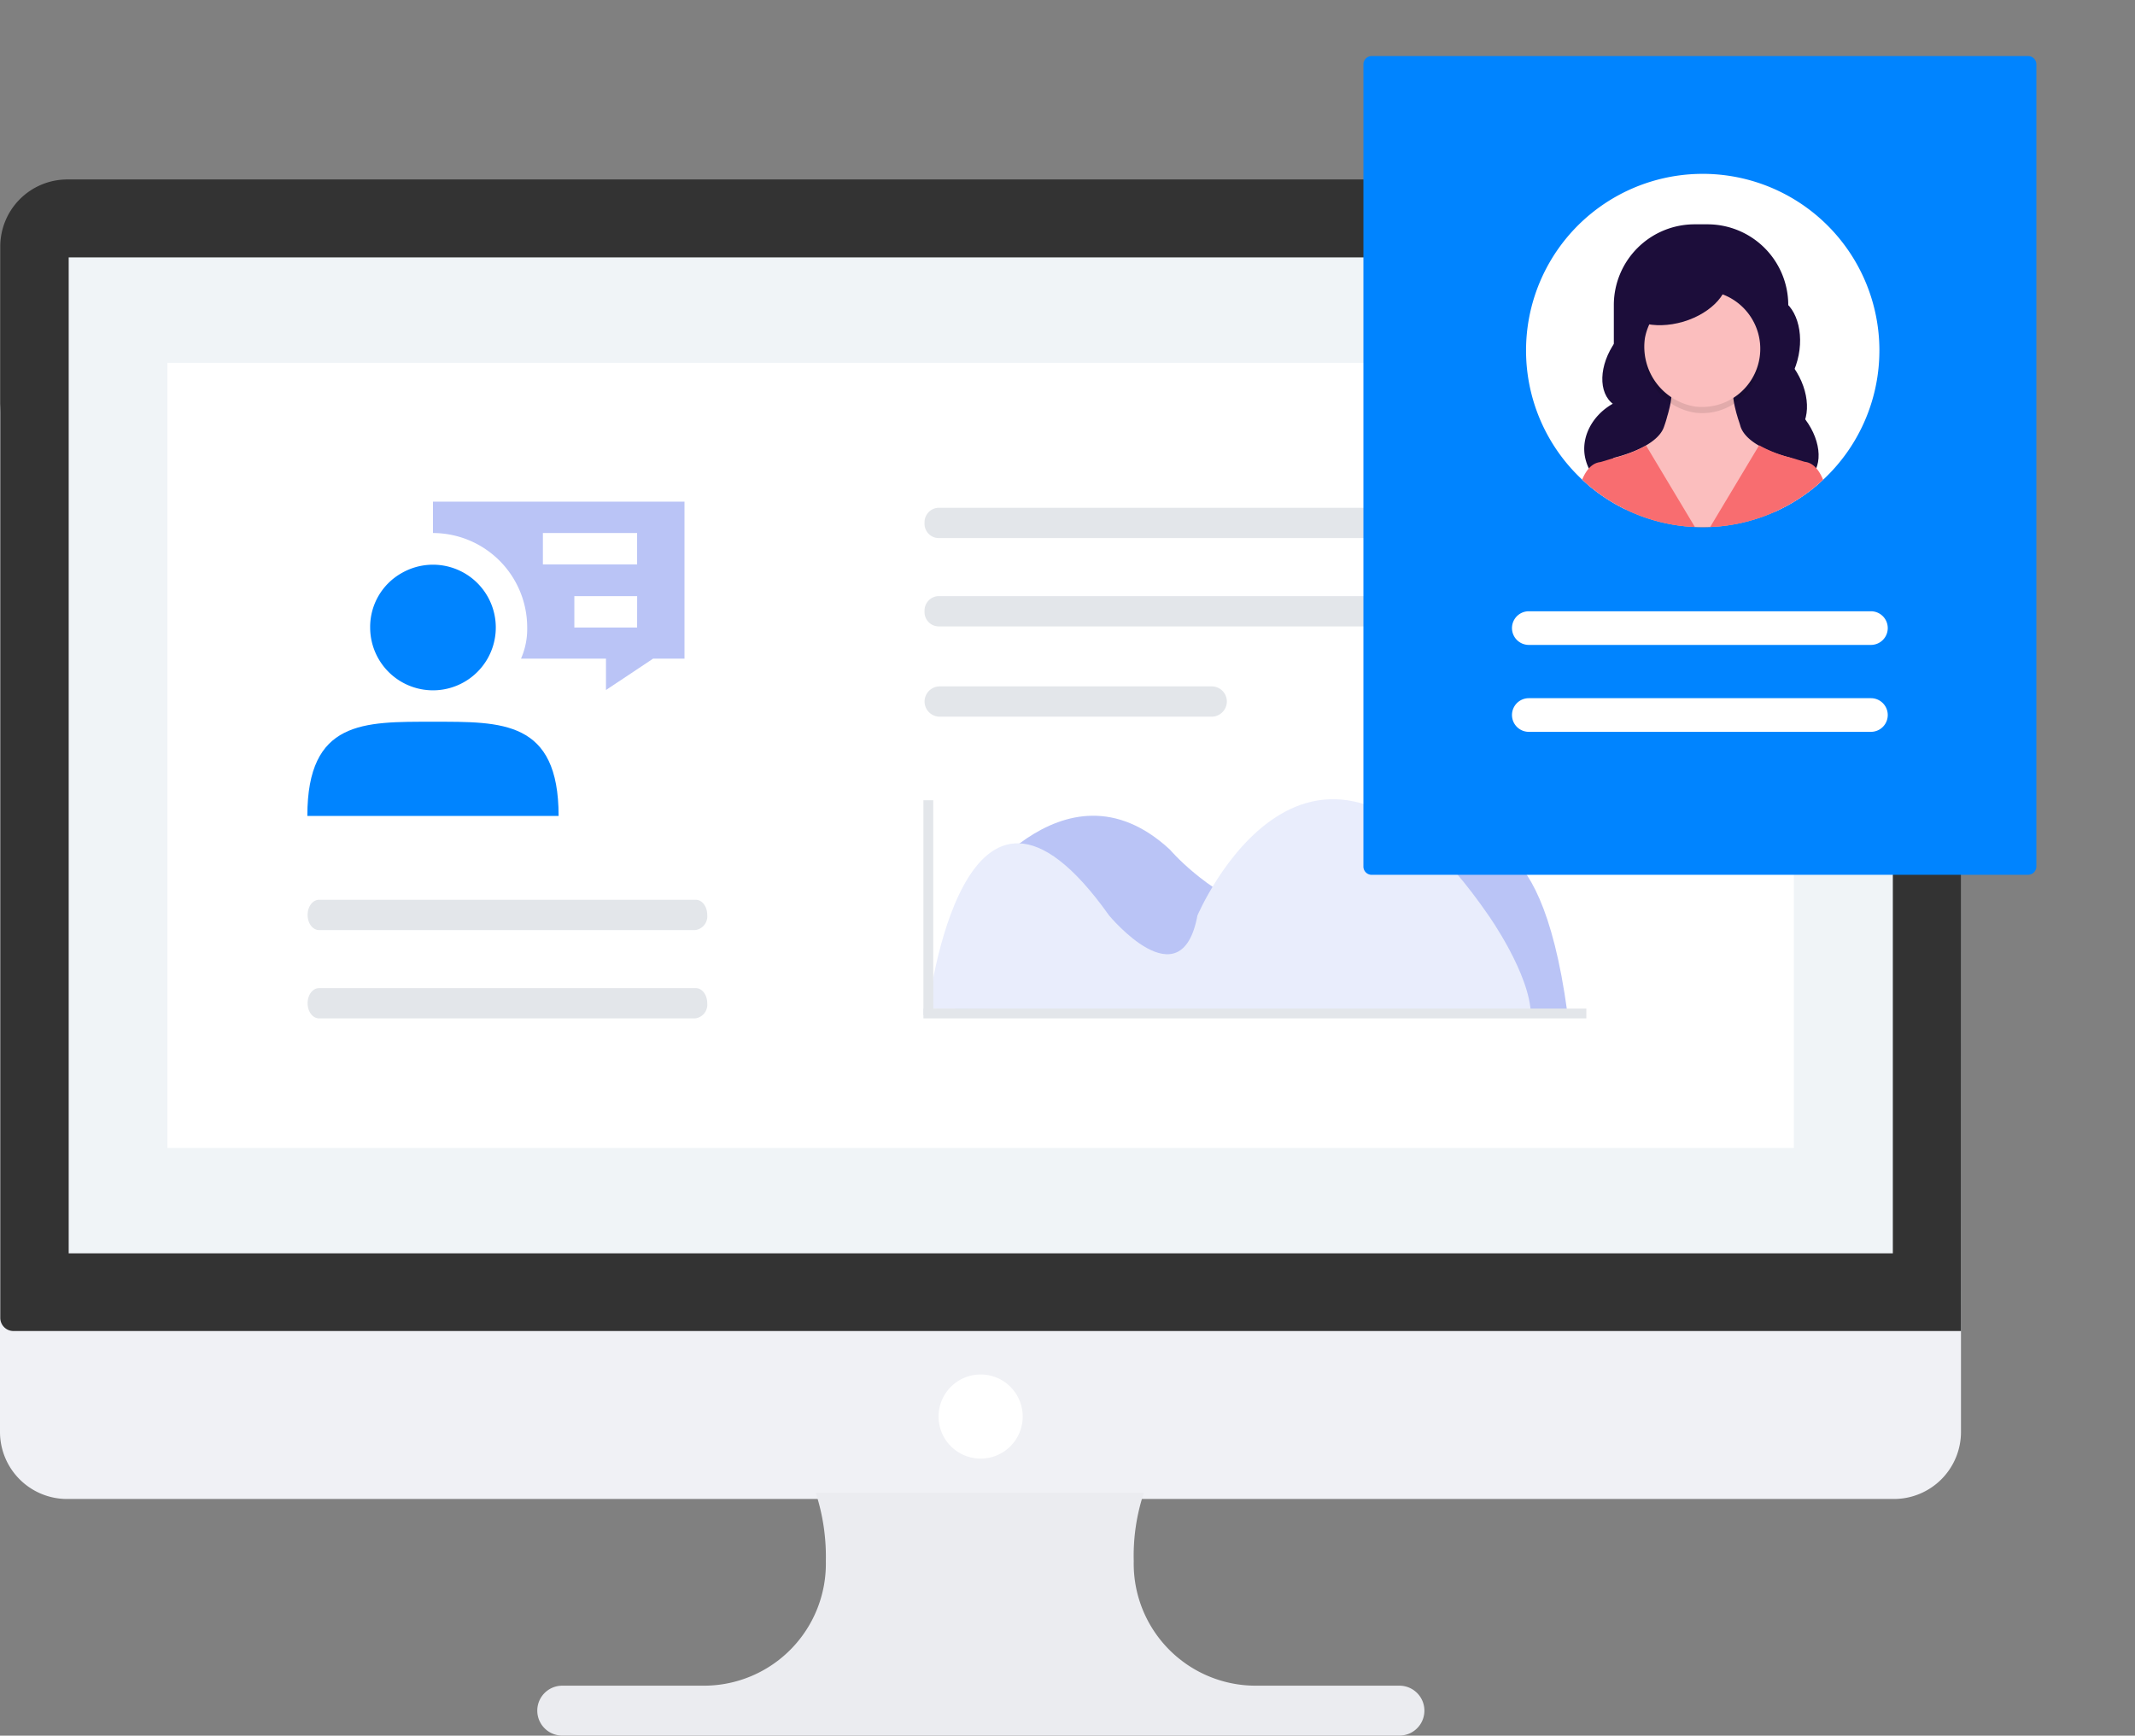<svg xmlns="http://www.w3.org/2000/svg" xmlns:xlink="http://www.w3.org/1999/xlink" width="178.2" height="144.882" viewBox="0 0 178.2 144.882">
  <rect x="0" y="0" width="178.2" height="144.882" fill="#808080" stroke="none"/>
  <defs>
    <style>
      .cls-1 {
        fill: #f0f1f5;
      }

      .cls-2 {
        fill: #333;
      }

      .cls-3 {
        fill: #f0f4f7;
      }

      .cls-4 {
        fill: #fff;
      }

      .cls-5 {
        fill: #ebecf0;
      }

      .cls-6, .cls-9 {
        fill: #bac4f6;
      }

      .cls-7 {
        fill: #0084ff;
      }

      .cls-11, .cls-8 {
        fill: #e3e6ea;
      }

      .cls-10, .cls-8, .cls-9 {
        fill-rule: evenodd;
      }

      .cls-10 {
        fill: #e9edfc;
      }

      .cls-12 {
        opacity: 0.2;
      }

      .cls-13 {
        clip-path: url(#clip-path);
      }

      .cls-14 {
        fill: none;
      }

      .cls-15, .cls-18 {
        clip-path: url(#clip-path-3);
      }

      .cls-16 {
        fill: #1c0d3a;
      }

      .cls-17 {
        fill: #fbbebe;
      }

      .cls-18 {
        opacity: 0.1;
      }

      .cls-19 {
        clip-path: url(#clip-path-11);
      }

      .cls-20 {
        fill: #f86d70;
      }
    </style>
    <clipPath id="clip-path">
      <rect id="矩形_110" data-name="矩形 110" width="70" height="82" transform="translate(-0.216)"/>
    </clipPath>
    <clipPath id="clip-path-3">
      <path id="路径_266" data-name="路径 266" d="M544,56.746A14.746,14.746,0,1,0,558.746,42,14.744,14.744,0,0,0,544,56.746" transform="translate(-544 -42)"/>
    </clipPath>
    <clipPath id="clip-path-11">
      <rect id="矩形_115" data-name="矩形 115" width="9.713" height="10.392"/>
    </clipPath>
  </defs>
  <g id="组_362" data-name="组 362" transform="translate(-37 -41)">
    <g id="创建主页" transform="translate(37.2 61)">
      <g id="组_125" data-name="组 125" transform="translate(-0.2 -20)">
        <g id="组_126" data-name="组 126" transform="translate(0 29)">
          <path id="路径_249" data-name="路径 249" class="cls-1" d="M157.859,200.027H5.417A5.6,5.6,0,0,1-.2,194.41V109.517A5.6,5.6,0,0,1,5.417,103.9H157.859a5.6,5.6,0,0,1,5.617,5.617V194.41a5.6,5.6,0,0,1-5.617,5.617" transform="translate(0.2 -103.9)"/>
        </g>
        <g id="组_129" data-name="组 129" transform="translate(0.023 14.98)">
          <path id="路径_250" data-name="路径 250" class="cls-2" d="M163.553,140.127H1a1.1,1.1,0,0,1-1.1-1.1V49.617A5.6,5.6,0,0,1,5.517,44H157.959a5.6,5.6,0,0,1,5.617,5.617l-.023,90.51h0" transform="translate(0.1 -44)"/>
        </g>
        <g id="组_128" data-name="组 128" transform="translate(5.734 21.486)">
          <rect id="矩形_88" data-name="矩形 88" class="cls-3" width="152.254" height="83.137"/>
        </g>
        <g id="组_150" data-name="组 150" transform="translate(78.339 114.735)">
          <path id="路径_251" data-name="路径 251" class="cls-4" d="M341.522,473.711a3.511,3.511,0,1,1-3.511-3.511,3.506,3.506,0,0,1,3.511,3.511" transform="translate(-334.5 -470.2)"/>
        </g>
        <g id="组_127" data-name="组 127" transform="translate(44.845 124.612)">
          <path id="路径_252" data-name="路径 252" class="cls-5" d="M263.349,528.5H251.319a10.182,10.182,0,0,1-10.135-10.392,16.658,16.658,0,0,1,.843-5.711H214.642a17.245,17.245,0,0,1,.843,5.711A10.182,10.182,0,0,1,205.35,528.5H193.483a2.083,2.083,0,0,0,0,4.166h69.89a2.083,2.083,0,1,0-.023-4.166" transform="translate(-191.4 -512.4)"/>
        </g>
        <g id="组_130" data-name="组 130" transform="translate(13.973 30.287)">
          <rect id="矩形_92" data-name="矩形 92" class="cls-4" width="135.753" height="65.536"/>
        </g>
        <g id="组_131" data-name="组 131" transform="translate(36.138 41.873)">
          <path id="路径_253" data-name="路径 253" class="cls-6" d="M154.2,158.9v2.621a7.881,7.881,0,0,1,7.864,7.864,6.172,6.172,0,0,1-.515,2.621h7.092v2.621l3.932-2.621h2.621V158.9Zm17.039,10.509H166v-2.621h5.243Zm0-5.266h-7.864v-2.621h7.864Z" transform="translate(-154.2 -158.9)"/>
        </g>
        <g id="组_132" data-name="组 132" transform="translate(30.896 47.139)">
          <path id="路径_254" data-name="路径 254" class="cls-7" d="M131.8,186.643a5.243,5.243,0,1,0,2.621-4.541,5.155,5.155,0,0,0-2.621,4.541" transform="translate(-131.8 -181.4)"/>
        </g>
        <g id="组_133" data-name="组 133" transform="translate(25.653 60.246)">
          <path id="路径_255" data-name="路径 255" class="cls-7" d="M119.886,237.4c-5.781,0-10.486-.14-10.486,7.864h20.972c0-8-4.728-7.864-10.486-7.864" transform="translate(-109.4 -237.399)"/>
        </g>
        <g id="组_134" data-name="组 134" transform="translate(77.169 42.388)">
          <path id="路径_256" data-name="路径 256" class="cls-8" d="M368.939,162.364a1.193,1.193,0,0,0-1.147-1.264H330.647a1.208,1.208,0,0,0-1.147,1.264,1.193,1.193,0,0,0,1.147,1.264h37.121a1.227,1.227,0,0,0,1.17-1.264" transform="translate(-329.5 -161.1)"/>
        </g>
        <g id="组_135" data-name="组 135" transform="translate(77.169 49.761)">
          <path id="路径_257" data-name="路径 257" class="cls-8" d="M368.939,193.864a1.193,1.193,0,0,0-1.147-1.264H330.647a1.208,1.208,0,0,0-1.147,1.264,1.193,1.193,0,0,0,1.147,1.264h37.121a1.227,1.227,0,0,0,1.17-1.264" transform="translate(-329.5 -192.6)"/>
        </g>
        <g id="组_136" data-name="组 136" transform="translate(77.169 57.297)">
          <path id="路径_258" data-name="路径 258" class="cls-8" d="M354.731,226.064a1.259,1.259,0,0,0-1.264-1.264h-22.7a1.264,1.264,0,1,0,0,2.528h22.7a1.274,1.274,0,0,0,1.264-1.264" transform="translate(-329.5 -224.8)"/>
        </g>
        <g id="组_137" data-name="组 137" transform="translate(79.673 68.094)">
          <path id="路径_259" data-name="路径 259" class="cls-9" d="M341.019,278.107s8.169-12.663,17.156-4.353c0,0,11.562,13.739,24.74,0,0,0,6.062-3.792,8.426,13.552l-51.142.234Z" transform="translate(-340.2 -270.928)"/>
        </g>
        <g id="组_138" data-name="组 138" transform="translate(77.473 66.714)">
          <path id="路径_260" data-name="路径 260" class="cls-10" d="M330.8,282.51s2.926-24.927,15.1-7.771c0,0,6.015,7.279,7.373,0,0,0,9.269-21.838,24.3,0,0,0,3.487,4.915,3.534,8.309Z" transform="translate(-330.8 -265.033)"/>
        </g>
        <g id="组_139" data-name="组 139" transform="translate(77.075 66.8)">
          <rect id="矩形_102" data-name="矩形 102" class="cls-11" width="0.819" height="17.952"/>
        </g>
        <g id="组_140" data-name="组 140" transform="translate(77.075 84.19)">
          <rect id="矩形_104" data-name="矩形 104" class="cls-11" width="55.331" height="0.819"/>
        </g>
        <g id="组_141" data-name="组 141" transform="translate(25.676 75.109)">
          <path id="路径_261" data-name="路径 261" class="cls-8" d="M142.853,302.164c0-.7-.421-1.264-.96-1.264H110.46c-.538,0-.96.562-.96,1.264s.421,1.264.96,1.264h31.387a1.151,1.151,0,0,0,1.006-1.264" transform="translate(-109.5 -300.9)"/>
        </g>
        <g id="组_142" data-name="组 142" transform="translate(25.676 82.482)">
          <path id="路径_262" data-name="路径 262" class="cls-8" d="M142.853,333.664c0-.7-.421-1.264-.96-1.264H110.46c-.538,0-.96.562-.96,1.264s.421,1.264.96,1.264h31.387a1.151,1.151,0,0,0,1.006-1.264" transform="translate(-109.5 -332.4)"/>
        </g>
        <g id="组_143" data-name="组 143" class="cls-12" transform="translate(108.415 0)">
          <g id="组_102" data-name="组 102">
            <g id="组_101" data-name="组 101" class="cls-13">
              <g id="组_100" data-name="组 100" class="cls-13">
                <rect id="矩形_108" data-name="矩形 108" class="cls-14" width="70" height="82" transform="translate(-0.216)"/>
              </g>
            </g>
          </g>
        </g>
        <g id="组_149" data-name="组 149" transform="translate(113.799 4.681)">
          <path id="路径_263" data-name="路径 263" class="cls-7" d="M541.472,68.345H486.7a.69.69,0,0,1-.7-.7V.7a.69.69,0,0,1,.7-.7h54.769a.69.69,0,0,1,.7.7v66.94a.69.69,0,0,1-.7.7" transform="translate(-486)"/>
        </g>
        <g id="组_148" data-name="组 148" transform="translate(127.374 14.512)">
          <path id="路径_264" data-name="路径 264" class="cls-4" d="M573.491,56.746A14.746,14.746,0,1,1,558.746,42a14.744,14.744,0,0,1,14.746,14.746" transform="translate(-544 -42)"/>
        </g>
      </g>
      <g id="组_144" data-name="组 144" transform="translate(127.174 -5.488)">
        <g id="组_107" data-name="组 107" class="cls-15">
          <path id="路径_265" data-name="路径 265" class="cls-16" d="M572.294,94.421c1.4-1.966,3.581-2.809,4.892-1.872s1.241,3.277-.164,5.243-3.581,2.809-4.892,1.872-1.24-3.277.164-5.243" transform="translate(-564.827 -80.424)"/>
        </g>
        <g id="组_108" data-name="组 108" class="cls-15">
          <path id="路径_267" data-name="路径 267" class="cls-16" d="M568.22,121.288c2.481-.726,5.032.421,5.664,2.6a4.407,4.407,0,0,1-3.324,5.266c-2.481.726-5.032-.421-5.664-2.6-.655-2.153.843-4.517,3.324-5.266" transform="translate(-559.887 -102.564)"/>
        </g>
        <g id="组_109" data-name="组 109" class="cls-15">
          <path id="路径_269" data-name="路径 269" class="cls-16" d="M616.526,89.6c.468-2.364,2.107-4.026,3.675-3.722s2.481,2.481,2.013,4.845-2.107,4.026-3.675,3.722-2.458-2.481-2.013-4.845" transform="translate(-599.463 -75.584)"/>
        </g>
        <g id="组_110" data-name="组 110" class="cls-15">
          <path id="路径_271" data-name="路径 271" class="cls-16" d="M616.688,102.167c1.381-.819,3.487.187,4.728,2.247s1.123,4.4-.234,5.243c-1.381.819-3.487-.187-4.728-2.247-1.241-2.083-1.147-4.424.234-5.243" transform="translate(-598.829 -87.866)"/>
        </g>
        <g id="组_111" data-name="组 111" class="cls-15">
          <path id="路径_273" data-name="路径 273" class="cls-16" d="M618.425,120.351c1.217-1.053,3.464-.4,5.032,1.428s1.849,4.166.632,5.2c-1.217,1.053-3.464.4-5.032-1.428s-1.849-4.143-.632-5.2" transform="translate(-600.426 -101.626)"/>
        </g>
        <g id="组_112" data-name="组 112" class="cls-15">
          <path id="路径_275" data-name="路径 275" class="cls-16" d="M586.909,85.442H578.2c-1.615,0-2.9-3.417-2.9-5.032V66.741A6.743,6.743,0,0,1,582.041,60h1.077a6.743,6.743,0,0,1,6.741,6.741V80.41c-.023,1.615-1.334,5.032-2.949,5.032" transform="translate(-567.974 -55.787)"/>
        </g>
        <g id="组_113" data-name="组 113" class="cls-15">
          <path id="路径_277" data-name="路径 277" class="cls-17" d="M559.8,125.826c.375-.983,1.521-5.383,3.534-5.617a1.638,1.638,0,0,0,.07-.328c.281-.07,3.628-.866,4.213-2.6q.176-.492.281-.913c.07-.211.117-.421.164-.609a6.421,6.421,0,0,0,.187-1.17,4.322,4.322,0,0,0-.14-1.358c-.164-.679,5.594-.679,5.407,0a4.472,4.472,0,0,0-.14,1.358,6.427,6.427,0,0,0,.187,1.17c.047.187.094.4.164.609.07.281.187.562.281.913.609,1.755,3.932,2.528,4.213,2.6.023,0,.445.492.445.492,2.013.211,2.762,4.447,3.136,5.43l-22,.023Z" transform="translate(-556.102 -96.171)"/>
        </g>
        <g id="组_116" data-name="组 116" class="cls-18">
          <g id="组_115" data-name="组 115" transform="translate(9.877 9.596)">
            <g id="组_114" data-name="组 114" class="cls-19">
              <path id="路径_279" data-name="路径 279" d="M586.262,87.589a4.867,4.867,0,1,1,4.213,5.734,5,5,0,0,1-4.213-5.734" transform="translate(-586.215 -82.978)"/>
            </g>
          </g>
        </g>
        <g id="组_117" data-name="组 117" class="cls-15">
          <path id="路径_281" data-name="路径 281" class="cls-17" d="M586.263,85.389a4.856,4.856,0,1,1,4.19,5.734,5.053,5.053,0,0,1-4.19-5.734" transform="translate(-576.339 -71.697)"/>
        </g>
        <g id="组_118" data-name="组 118" class="cls-15">
          <path id="路径_283" data-name="路径 283" class="cls-16" d="M580.963,69.933c2.458-.726,4.822-.07,5.266,1.475s-1.17,3.37-3.6,4.1c-2.458.726-4.822.07-5.266-1.475s1.17-3.37,3.6-4.1" transform="translate(-569.495 -63.169)"/>
        </g>
        <g id="组_119" data-name="组 119" class="cls-15">
          <path id="路径_285" data-name="路径 285" class="cls-20" d="M609.2,145.8h10.509c-.375-.983-.492-5.383-2.5-5.617-.023,0-1.077-.328-1.1-.328a10.753,10.753,0,0,1-2.715-1.053Z" transform="translate(-593.939 -116.143)"/>
        </g>
        <g id="组_120" data-name="组 120" class="cls-15">
          <path id="路径_287" data-name="路径 287" class="cls-20" d="M566.12,138.9a10.752,10.752,0,0,1-2.715,1.053c-.023,0-1.077.328-1.1.328-2.013.211-2.13,4.611-2.5,5.617h10.509Z" transform="translate(-556.102 -116.22)"/>
        </g>
      </g>
      <g id="组_145" data-name="组 145" transform="translate(126.004 31.025)">
        <g id="组_147" data-name="组 147">
          <path id="路径_289" data-name="路径 289" class="cls-4" d="M568.959,200.809H540.4a1.4,1.4,0,1,1,0-2.809h28.555a1.4,1.4,0,1,1,0,2.809" transform="translate(-539 -198)"/>
        </g>
        <g id="组_146" data-name="组 146" transform="translate(0 7.256)">
          <path id="路径_290" data-name="路径 290" class="cls-4" d="M568.959,231.809H540.4a1.4,1.4,0,1,1,0-2.809h28.555a1.4,1.4,0,1,1,0,2.809" transform="translate(-539 -229)"/>
        </g>
      </g>
    </g>
  </g>
</svg>
